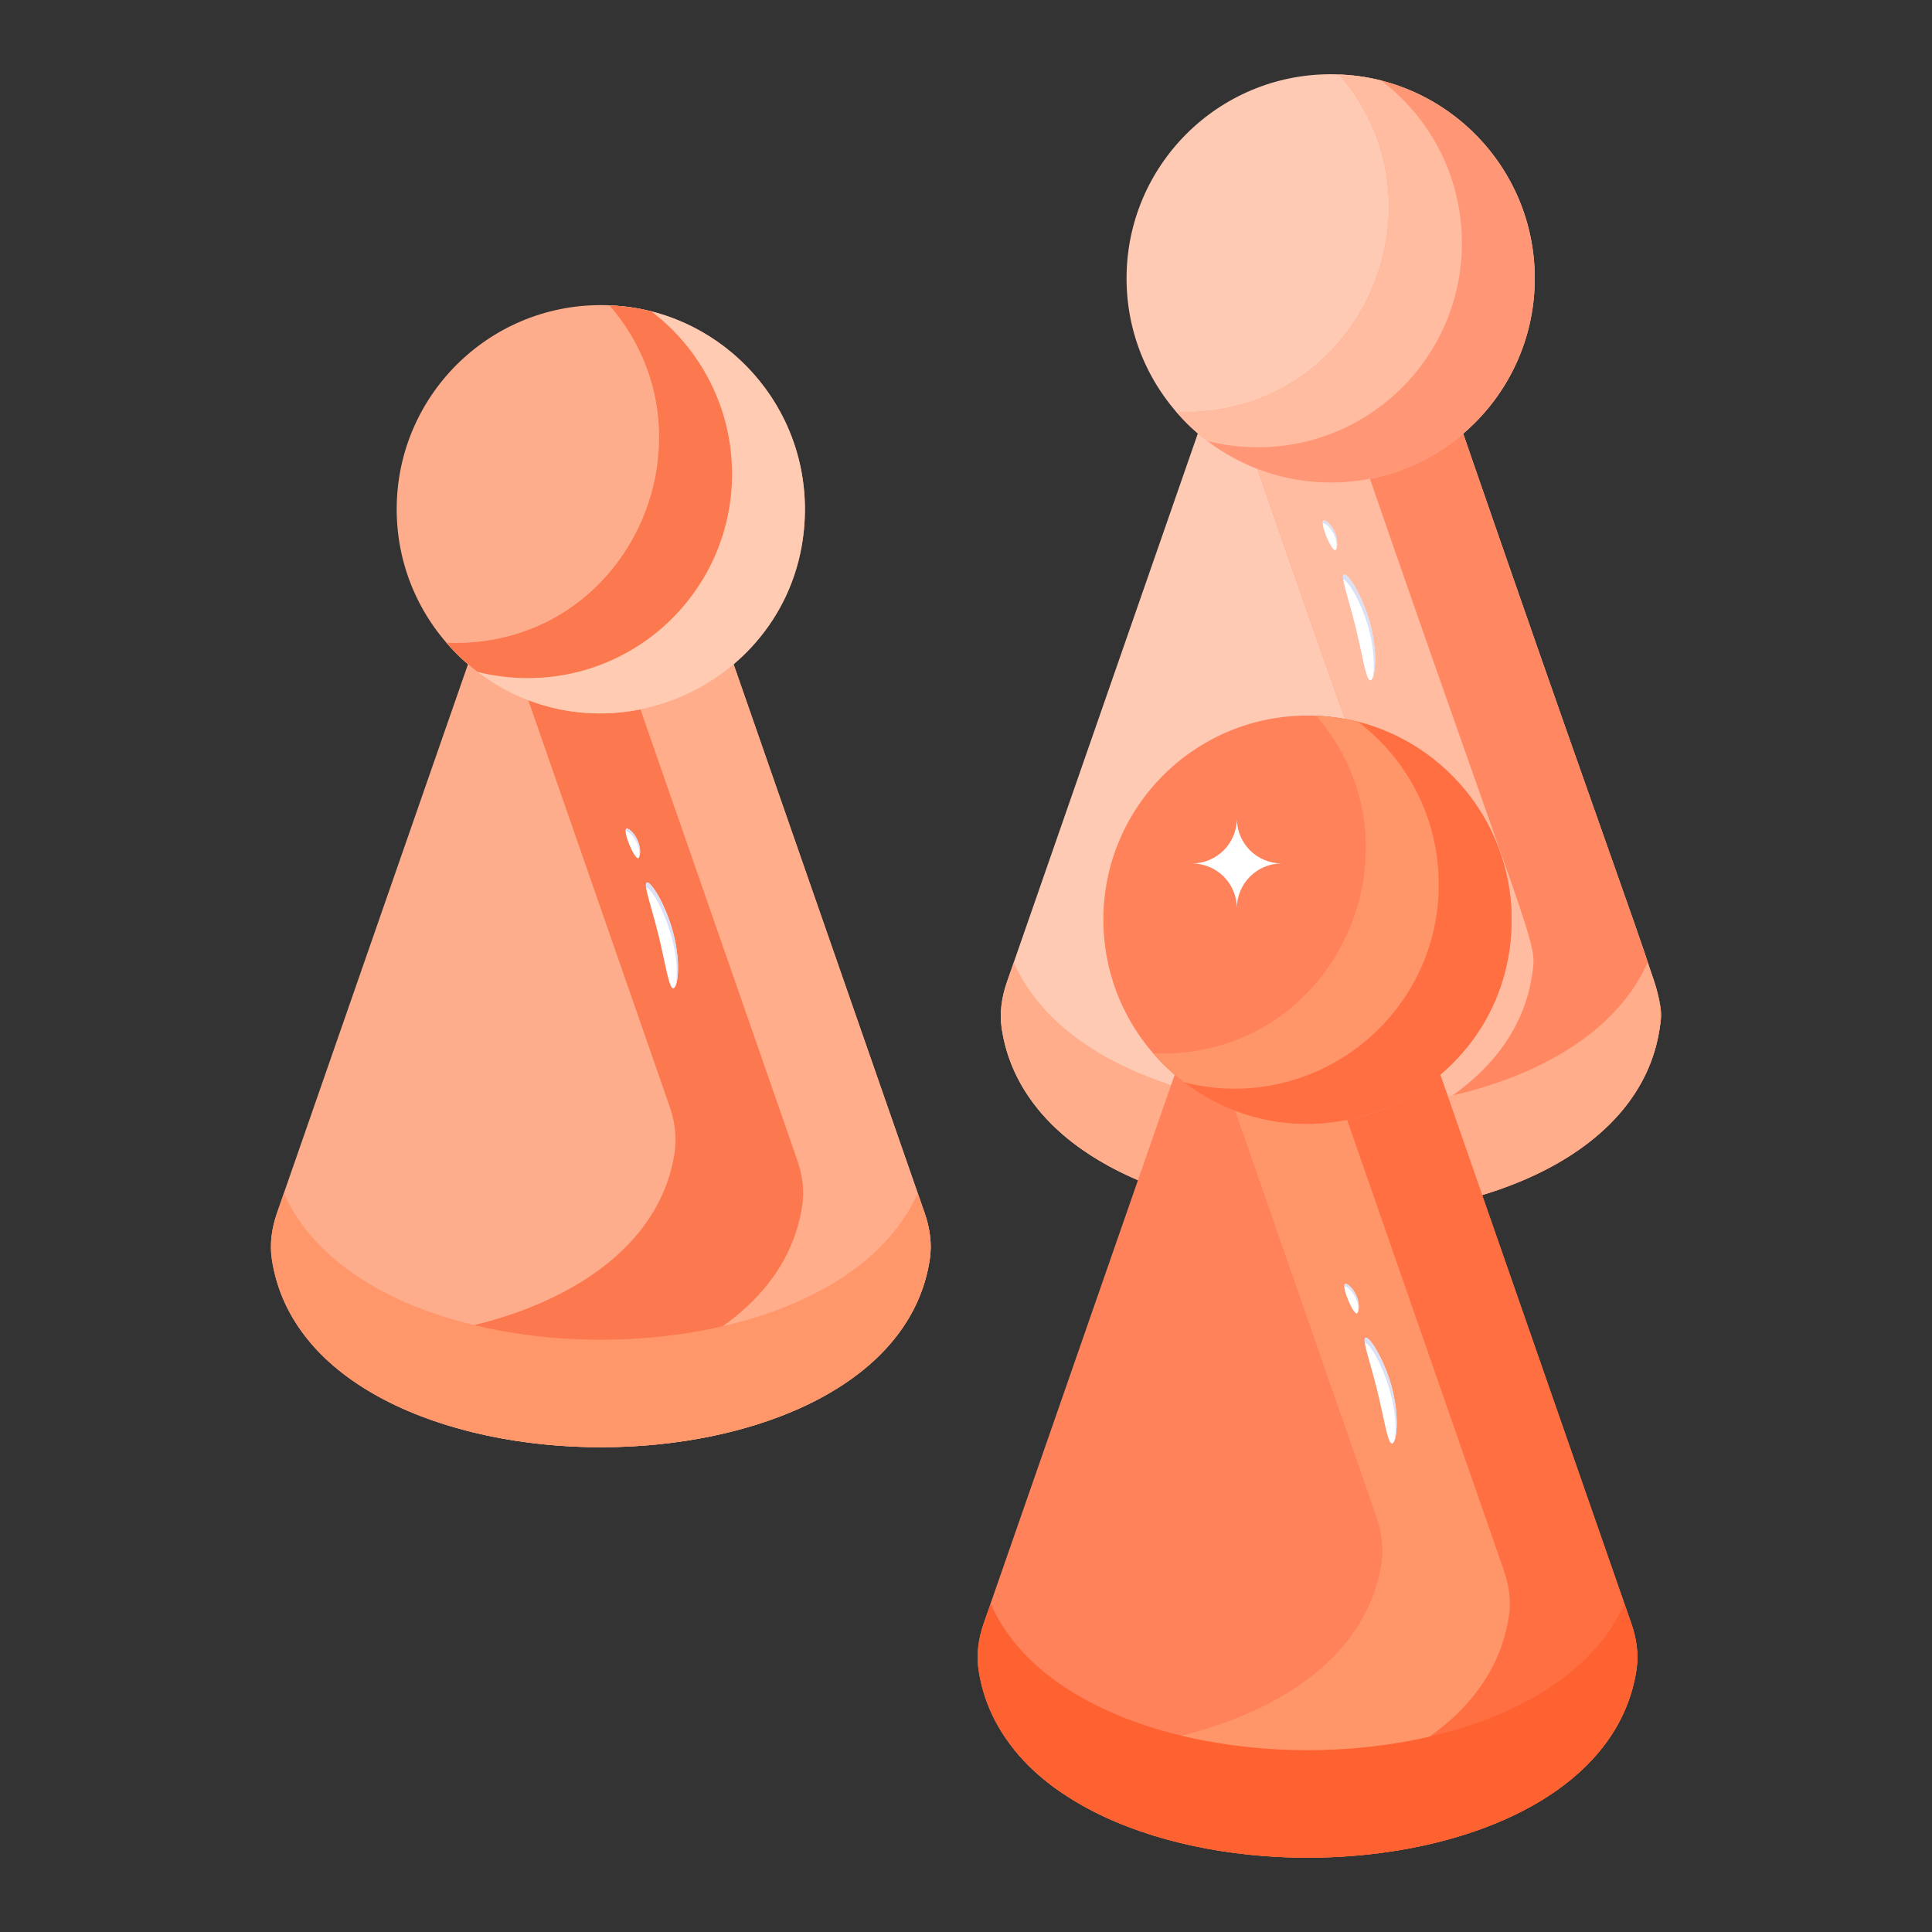 <svg width="40" height="40" viewBox="0 0 40 40" fill="none" xmlns="http://www.w3.org/2000/svg">
<rect x="0" y="0" width="40" height="40" fill="#333333" stroke="none"/>
<path d="M29.643 7.087C34.474 21.154 34.48 20.506 34.362 21.292C33.584 26.481 21.517 26.481 20.739 21.292C20.691 20.97 20.74 20.64 20.847 20.333L25.457 7.087L29.643 7.087Z" fill="#FFCAB4"/>
<path d="M34.361 21.291C33.742 25.433 25.938 26.269 22.411 23.802C22.049 23.551 21.733 23.263 21.476 22.941C24.931 23.173 28.659 21.885 29.08 19.077C29.198 18.26 29.035 18.49 25.297 7.555L25.458 7.087H29.643C34.475 21.155 34.481 20.513 34.361 21.291Z" fill="#FF8761"/>
<path d="M31.721 20.183C31.228 23.467 26.222 24.672 22.411 23.802C22.049 23.551 21.733 23.263 21.476 22.941C24.931 23.173 28.659 21.885 29.08 19.077C29.198 18.26 29.035 18.49 25.297 7.555L25.458 7.087H27.39C31.802 19.954 31.839 19.41 31.721 20.183Z" fill="#FFBCA0"/>
<path d="M34.361 21.291C33.584 26.483 21.517 26.483 20.739 21.291C20.69 20.969 20.739 20.641 20.848 20.331L20.99 19.926C22.777 23.969 32.324 23.969 34.111 19.926C34.177 20.157 34.455 20.682 34.361 21.291Z" fill="#FFAD8A"/>
<path d="M27.55 9.99C29.884 9.99 31.776 8.097 31.776 5.763C31.776 3.429 29.884 1.537 27.55 1.537C25.216 1.537 23.324 3.429 23.324 5.763C23.324 8.097 25.216 9.99 27.55 9.99Z" fill="#FFCAB4"/>
<path d="M31.776 5.765C31.776 8.098 29.887 9.991 27.55 9.991C26.591 9.991 25.707 9.669 24.998 9.132C24.761 8.954 24.546 8.751 24.355 8.526C24.414 8.532 24.471 8.532 24.53 8.532C28.199 8.532 30.052 4.218 27.728 1.545C29.928 1.614 31.776 3.453 31.776 5.765Z" fill="#FF9776"/>
<path d="M30.267 5.034C30.267 7.37 28.375 9.26 26.042 9.26C25.682 9.26 25.333 9.216 24.998 9.132C24.761 8.954 24.546 8.751 24.355 8.526C24.414 8.532 24.471 8.532 24.53 8.532C28.199 8.532 30.052 4.218 27.728 1.545C28.028 1.554 28.319 1.598 28.597 1.667C29.612 2.438 30.267 3.659 30.267 5.034Z" fill="#FFBCA0"/>
<path d="M14.532 11.866L19.143 25.112C19.25 25.419 19.299 25.749 19.251 26.071C18.473 31.261 6.405 31.261 5.628 26.071C5.579 25.749 5.628 25.419 5.735 25.112L10.346 11.866H14.532Z" fill="#FDAD8C"/>
<path d="M19.25 26.07C18.631 30.212 10.826 31.048 7.3 28.581C6.938 28.33 6.622 28.042 6.365 27.72C9.82 27.952 13.547 26.664 13.969 23.856C14.015 23.535 13.969 23.203 13.86 22.897L10.185 12.334L10.346 11.866H14.532L19.142 25.11C19.25 25.42 19.299 25.748 19.25 26.07Z" fill="#FFAD8A"/>
<path d="M16.609 24.962C16.117 28.246 11.111 29.451 7.3 28.581C6.938 28.33 6.622 28.042 6.365 27.72C9.82 27.952 13.547 26.664 13.969 23.856C14.015 23.535 13.969 23.203 13.86 22.897L10.185 12.334L10.346 11.866H12.278L16.501 24.005C16.609 24.311 16.659 24.64 16.609 24.962Z" fill="#FC784E"/>
<path d="M19.25 26.07C18.473 31.262 6.405 31.262 5.628 26.07C5.579 25.748 5.628 25.42 5.737 25.11L5.879 24.705C7.665 28.748 17.213 28.748 18.999 24.705L19.142 25.11C19.25 25.42 19.299 25.748 19.25 26.07Z" fill="#FF976B"/>
<path d="M12.439 14.769C14.773 14.769 16.665 12.877 16.665 10.543C16.665 8.209 14.773 6.317 12.439 6.317C10.105 6.317 8.213 8.209 8.213 10.543C8.213 12.877 10.105 14.769 12.439 14.769Z" fill="#FDAD8C"/>
<path d="M16.665 10.544C16.665 14.052 12.646 16.001 9.887 13.911C9.65 13.733 9.434 13.53 9.244 13.305C9.303 13.311 9.359 13.311 9.419 13.311C13.088 13.311 14.941 8.998 12.617 6.324C14.816 6.393 16.665 8.232 16.665 10.544Z" fill="#FFCCB3"/>
<path d="M15.156 9.813C15.156 12.149 13.264 14.039 10.93 14.039C10.571 14.039 10.221 13.995 9.887 13.911C9.65 13.733 9.434 13.53 9.244 13.305C9.303 13.311 9.359 13.311 9.419 13.311C13.088 13.311 14.941 8.998 12.617 6.324C12.917 6.333 13.207 6.377 13.485 6.446C14.5 7.217 15.156 8.439 15.156 9.813Z" fill="#FC784E"/>
<path d="M29.163 20.365L33.774 33.61C33.881 33.918 33.93 34.247 33.882 34.569C33.104 39.759 21.037 39.759 20.259 34.569C20.21 34.247 20.259 33.918 20.366 33.61L24.977 20.365H29.163Z" fill="#FF825B"/>
<path d="M33.881 34.569C33.262 38.711 25.457 39.547 21.931 37.079C21.569 36.828 21.253 36.541 20.996 36.219C24.451 36.451 28.179 35.163 28.6 32.355C28.646 32.033 28.6 31.702 28.491 31.395L24.817 20.832L24.977 20.365H29.163L33.773 33.609C33.881 33.918 33.931 34.247 33.881 34.569Z" fill="#FF6F42"/>
<path d="M31.24 33.46C30.748 36.745 25.742 37.949 21.931 37.079C21.569 36.828 21.253 36.541 20.996 36.219C24.451 36.451 28.179 35.163 28.6 32.355C28.646 32.033 28.6 31.702 28.491 31.395L24.817 20.832L24.977 20.365H26.909L31.132 32.504C31.24 32.81 31.29 33.138 31.24 33.46Z" fill="#FF966A"/>
<path d="M33.881 34.569C33.104 39.76 21.036 39.76 20.259 34.569C20.21 34.247 20.259 33.918 20.368 33.609L20.51 33.203C22.296 37.246 31.844 37.246 33.63 33.203L33.773 33.609C33.881 33.918 33.931 34.247 33.881 34.569Z" fill="#FF6231"/>
<path d="M27.07 23.267C29.404 23.267 31.296 21.375 31.296 19.041C31.296 16.707 29.404 14.815 27.07 14.815C24.736 14.815 22.844 16.707 22.844 19.041C22.844 21.375 24.736 23.267 27.07 23.267Z" fill="#FF825B"/>
<path d="M31.296 19.042C31.296 22.551 27.277 24.499 24.518 22.409C24.281 22.231 24.066 22.028 23.875 21.803C23.934 21.81 23.991 21.81 24.05 21.81C27.719 21.81 29.572 17.496 27.248 14.822C29.448 14.891 31.296 16.731 31.296 19.042Z" fill="#FF6F42"/>
<path d="M29.788 18.311C29.788 21.067 27.192 23.084 24.518 22.409C24.281 22.231 24.066 22.028 23.875 21.803C23.934 21.81 23.991 21.81 24.05 21.81C27.719 21.81 29.572 17.496 27.248 14.822C27.548 14.832 27.839 14.876 28.117 14.944C29.132 15.716 29.788 16.937 29.788 18.311Z" fill="#FF966A"/>
<path d="M28.508 28.764C28.358 28.159 28.187 27.707 28.278 27.697C28.369 27.686 28.681 28.181 28.831 28.785C28.98 29.39 28.912 29.877 28.821 29.887C28.73 29.898 28.658 29.369 28.508 28.764Z" fill="white"/>
<path d="M28.872 29.825C29.014 29.016 28.435 27.819 28.257 27.801C28.206 27.436 28.651 28.062 28.83 28.785C28.95 29.269 28.931 29.676 28.872 29.825Z" fill="#DCE0F4"/>
<path d="M27.852 26.582C27.889 26.565 28.022 26.673 28.089 26.842C28.157 27.01 28.132 27.174 28.095 27.191C28.019 27.226 27.762 26.623 27.852 26.582Z" fill="white"/>
<path d="M28.118 27.149C28.148 26.88 27.905 26.61 27.842 26.64C27.839 26.64 27.835 26.643 27.833 26.648C27.81 26.412 28.218 26.842 28.118 27.149Z" fill="#DCE0F4"/>
<path d="M13.628 19.339C13.478 18.735 13.307 18.283 13.398 18.272C13.489 18.262 13.8 18.756 13.95 19.361C14.1 19.966 14.031 20.452 13.94 20.462C13.849 20.473 13.778 19.944 13.628 19.339Z" fill="white"/>
<path d="M13.991 20.4C14.134 19.592 13.555 18.394 13.377 18.377C13.325 18.011 13.771 18.638 13.95 19.36C14.07 19.844 14.05 20.251 13.991 20.4Z" fill="#DCE0F4"/>
<path d="M12.971 17.157C13.009 17.14 13.142 17.249 13.209 17.417C13.276 17.585 13.252 17.75 13.215 17.767C13.139 17.802 12.882 17.198 12.971 17.157Z" fill="white"/>
<path d="M13.238 17.725C13.268 17.456 13.024 17.186 12.961 17.215C12.958 17.216 12.955 17.219 12.953 17.224C12.93 16.987 13.337 17.417 13.238 17.725Z" fill="#DCE0F4"/>
<path d="M28.061 12.961C27.911 12.356 27.74 11.905 27.831 11.894C27.922 11.884 28.233 12.378 28.383 12.983C28.533 13.588 28.464 14.074 28.373 14.085C28.282 14.095 28.211 13.566 28.061 12.961Z" fill="white"/>
<path d="M28.425 14.022C28.459 13.829 28.454 13.483 28.356 13.086C28.209 12.495 27.908 12.008 27.81 11.998C27.801 11.934 27.806 11.897 27.831 11.894C27.922 11.884 28.233 12.378 28.383 12.982C28.503 13.466 28.484 13.873 28.425 14.022Z" fill="#DCE0F4"/>
<path d="M27.456 11.092C27.389 10.924 27.367 10.796 27.404 10.779C27.442 10.762 27.575 10.871 27.642 11.039C27.71 11.207 27.685 11.372 27.648 11.389C27.61 11.406 27.523 11.261 27.456 11.092Z" fill="white"/>
<path d="M27.671 11.347C27.678 11.283 27.669 11.19 27.631 11.097C27.564 10.928 27.431 10.82 27.395 10.837C27.392 10.838 27.388 10.841 27.386 10.845C27.383 10.81 27.39 10.784 27.405 10.779C27.442 10.762 27.575 10.871 27.642 11.039C27.691 11.166 27.69 11.287 27.671 11.347Z" fill="#DCE0F4"/>
<path d="M26.536 17.877C26.023 17.877 25.608 18.292 25.608 18.805C25.608 18.549 25.503 18.316 25.336 18.148C25.168 17.981 24.935 17.877 24.679 17.877C24.935 17.877 25.168 17.772 25.336 17.605C25.503 17.437 25.608 17.204 25.608 16.948C25.608 17.204 25.712 17.437 25.879 17.605C26.047 17.772 26.28 17.877 26.536 17.877Z" fill="white"/>
</svg>
